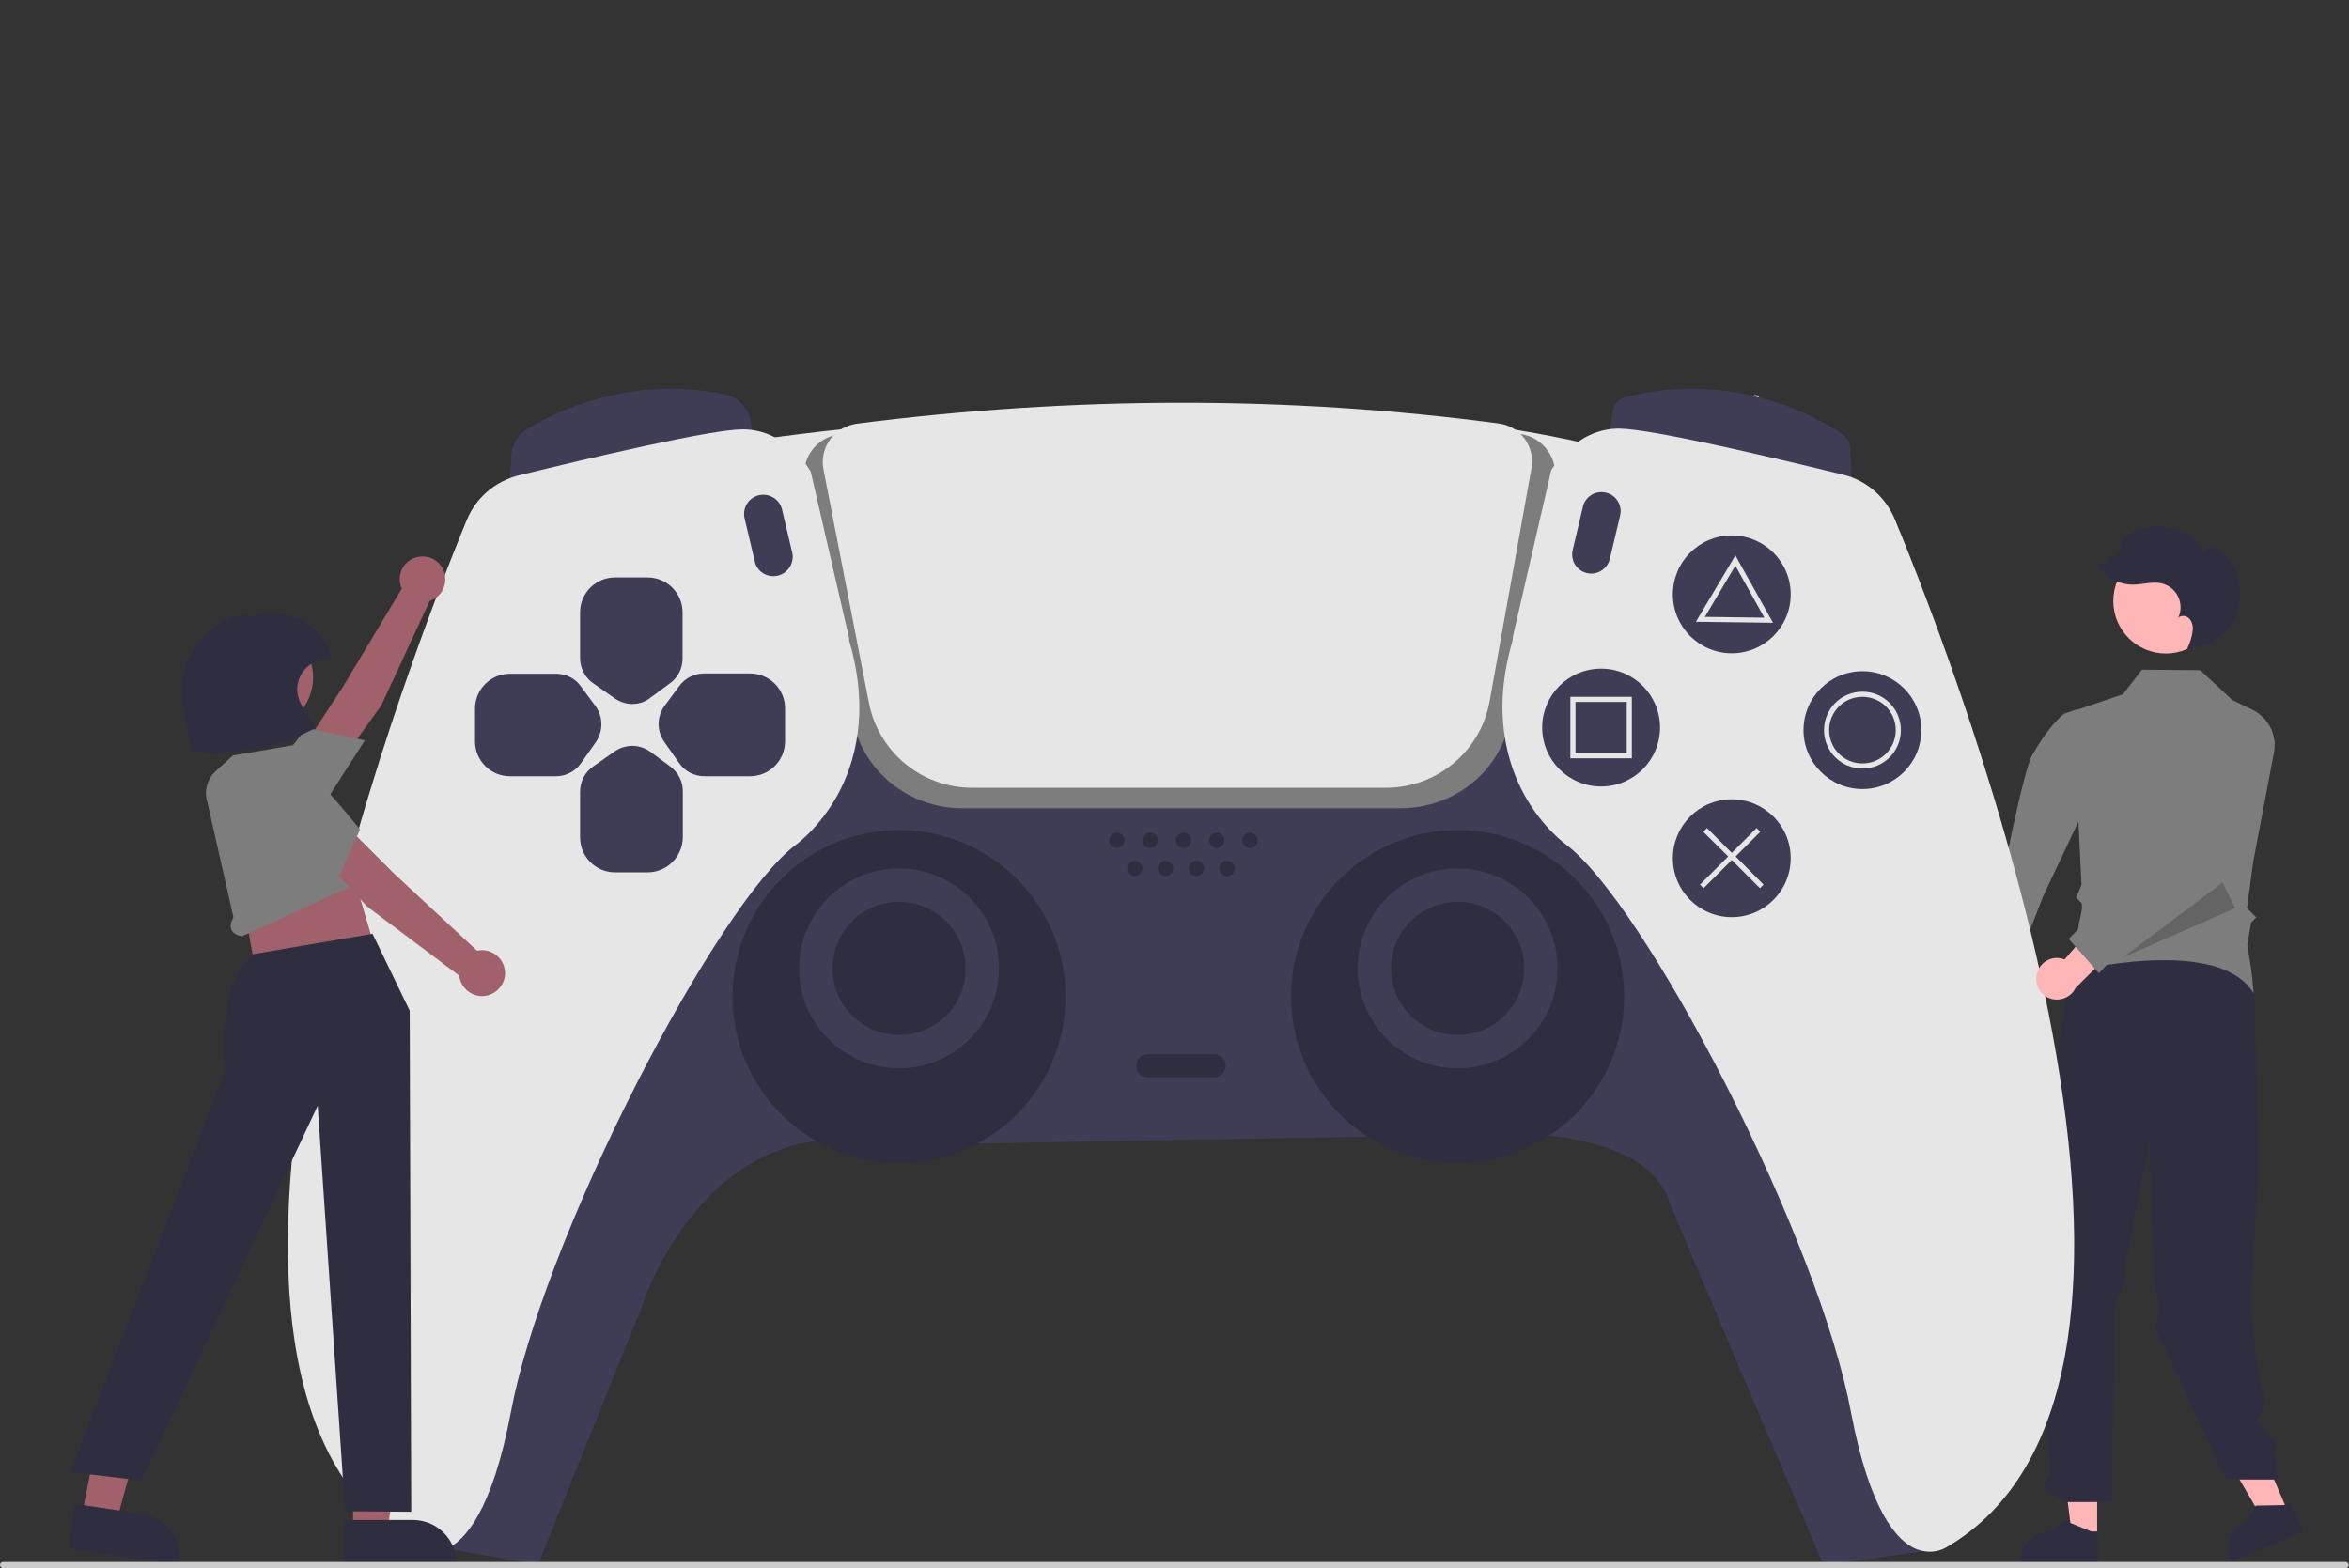 <?xml version="1.0" encoding="utf-8"?>
<!-- Generator: Adobe Illustrator 25.4.1, SVG Export Plug-In . SVG Version: 6.00 Build 0)  -->
<svg version="1.1" id="Layer_1" xmlns="http://www.w3.org/2000/svg" xmlns:xlink="http://www.w3.org/1999/xlink" x="0px" y="0px"
	 viewBox="0 0 916.8 612.1" style="enable-background:new 0 0 916.8 612.1;" xml:space="preserve">
<rect x="0" y="0" width="916.8" height="612.1" fill="#333333" stroke="none"/>
<style type="text/css">
	.st0{fill:#FFB6B6;}
	.st1{fill:#2F2E41;}
	.st2{fill:#7D7D7D;}
	.st3{fill:#FFFFFF;}
	.st4{fill:#3F3D56;}
	.st5{fill:#E6E6E6;}
	.st6{opacity:0.2;enable-background:new    ;}
	.st7{fill:#A0616A;}
	.st8{fill:#CCCCCC;}
</style>
<polygon class="st0" points="893.4,591.2 884.3,595.1 865.1,562 878.5,556.3 "/>
<polygon class="st0" points="818.5,599.8 808.7,599.8 804,561.8 818.5,561.8 "/>
<path class="st1" d="M818.9,610l-30.3,0v-0.4c0-6.5,5.3-11.8,11.8-11.8h0l5.5-4.2l10.3,4.2l2.6,0L818.9,610z"/>
<path class="st1" d="M898.9,597.8L871,609.6l-0.2-0.4c-2.6-6,0.2-12.9,6.2-15.5l0,0l3.4-6l11.1-0.2l2.4-1L898.9,597.8z"/>
<path class="st1" d="M808.9,375.1l-15,91.1l4.1,13.6l-5.3,9.6l7.8,84.4l-3.2,7l8.9,5.5h18.1l1-76.4l4.5-11.2v-6.2l9.1-46.6l1.7,53.3
	l2.6,11.2l-2.2,8l2.9,5.6l24.9,53.5h20.3l-1.6-12.1l0,0c3.6-1.8-5.5-7.2-6.3-11.2l3-6.7l-3-12.7l-2.7-24.8l2.9-52.4L880,387
	c-6.8-9.1-14.4-16.2-23.7-18.2L808.9,375.1z"/>
<circle id="e3f68381-4551-4dde-a951-c654c55667ae" class="st0" cx="845.3" cy="234.6" r="20.5"/>
<path class="st0" d="M760.7,396.6c-1-4.4,1.8-8.7,6.1-9.6c0.5-0.1,0.9-0.2,1.4-0.2l8.3-27.5l9.6,11.4l-9.3,24.3
	c-0.1,4.5-3.8,8-8.3,7.9C764.7,402.9,761.5,400.3,760.7,396.6L760.7,396.6z"/>
<path id="eb9b57ee-86ab-410d-b03f-f9f5ae1c3330-101" class="st2" d="M814.3,283.7l-3.7-6.8l-4.8,1.6c0,0-5.3,3.4-12.6,16.2
	c-3.4,5.9-10.8,44-10.8,44l-17.2,45.6l17.6,3l14.7-37.6l17-36L814.3,283.7z"/>
<path class="st2" d="M844.6,374.8c14.4,0,29,2.8,35,13c-0.2-2.2-0.5-6-1-9.6l-1.5-9.4l1.5-8.7l2-2l-3.6-3.6l2.4-18.1l8.1-42.6
	c1.3-6.9-2.2-13.8-8.5-16.8l-7.7-3.7l-12.6-11.7l-22.7-0.2l-7.4,9.6l-19.5,6.6l3.3,67.8l-2.1,5c0.5,0.4,1.5,1.4,2,2
	c0.8,0.9-0.2,5.3-0.9,7.9l-0.9,6.8l2.9,2l-3.7,4.4l-0.7,5.6C812.5,378.3,828.5,374.8,844.6,374.8z"/>
<path class="st1" d="M850.6,254.2c0.1-0.2,0.2-0.4,0.3-0.6c0,0-0.1,0-0.1,0L850.6,254.2z"/>
<path class="st1" d="M866.4,215.1c-1-0.9-2.2-1.5-3.6-1.5c-1.3,0-2.7,1.2-2.4,2.5c-5-8.9-15.7-12.9-25.4-9.5
	c-3.3,1.2-6.5,3.5-7.3,6.9c-0.1,0.9-0.3,1.8-0.8,2.5c-0.8,0.9-2,1.2-3.1,0.8l0,0c-0.5-0.2-1.1,0.1-1.2,0.6c-0.1,0.3-0.1,0.5,0.1,0.8
	l0.9,1.7c-1.2,0.3-2.4,0.2-3.6-0.1c-0.5-0.1-1,0.2-1.2,0.7c-0.1,0.3,0,0.6,0.2,0.8c3.1,4.3,8.1,6.9,13.5,6.9c3.7,0,7.5-1.3,11.1-0.5
	c5.2,1.2,8.4,6.4,7.2,11.6c-0.2,0.7-0.4,1.3-0.7,1.9c1.1-1.2,3.3-0.9,4.4,0.3c1.1,1.3,1.5,3,1.3,4.6c-0.3,2.5-1.1,5-2.2,7.2
	c11.9-0.4,21.2-10.3,20.9-22.2C874.3,224.9,871.3,219,866.4,215.1L866.4,215.1z"/>
<path class="st3" d="M218.6,254.5c16.1-7.6,28.7-21,35.4-37.5c0.7-1.6,3.2-0.5,2.5,1.1c-7,17.2-20.2,31-36.9,38.9
	C218,257.8,217,255.3,218.6,254.5L218.6,254.5z"/>
<path class="st3" d="M648.6,192.5c16.1-7.6,28.7-21,35.4-37.5c0.7-1.6,3.2-0.5,2.5,1.1c-7,17.2-20.2,31-36.9,38.9
	C648,195.8,647,193.3,648.6,192.5L648.6,192.5z"/>
<path class="st4" d="M163.9,597l9.4,7.3l36.7,6.4l40.8-101.5c0,0,25-78.2,95-62.2l225-4c0,0,69.1-7.1,80.5,25.5
	c2.2,6.2,60.5,142.5,60.5,142.5l40.9-5.8L747.9,489l-97.1-225.5l-168.9-10.5l-174,12L163.9,597z"/>
<circle class="st1" cx="350.9" cy="389" r="65"/>
<circle class="st1" cx="568.9" cy="389" r="65"/>
<path class="st5" d="M274.9,176l26.8-5.2c0,0,201.5-28.8,328.9,5.2l-9.6,27l-337-2L274.9,176z"/>
<path class="st2" d="M546.6,315.5h-171c-20.8,0-38.7-14.4-42.7-34.2l-18.7-93.6c-0.8-4.1,0.1-8.4,2.6-11.8c2.6-3.6,6.6-5.9,10.9-6.4
	c90.2-11.2,179.5-11.2,265.5-0.1c4.3,0.5,8.2,2.8,10.8,6.4c2.5,3.4,3.4,7.6,2.7,11.7l-17.3,93.3
	C585.7,300.9,567.7,315.5,546.6,315.5z"/>
<path class="st4" d="M198.9,191.2l0.7-13.4c0.2-4.2,2.5-8.1,6.1-10.3c10.8-6.6,39.9-21.2,77.1-13.6c5.3,1.1,9.4,5.4,10.2,10.8l1,7
	L198.9,191.2z"/>
<path class="st4" d="M723,191.2l-95.2-19.4l1.6-11.2c0.4-2.7,2.4-4.9,5-5.6c42.9-10.8,75.7,8.3,84.7,14.5c1.7,1.2,2.8,3.1,3,5.2
	L723,191.2z"/>
<path class="st5" d="M168.6,605.7c-2.3,0-4.5-0.6-6.5-1.8c-25.5-14.9-41.4-42.2-47.2-81c-4.8-32.1-2.8-72.4,6-119.8
	c15.5-84,48.1-168,61.3-200.2c3.6-8.6,11-15,20.1-17.3c27.4-6.7,75.1-18,87.6-18c17.1,0,26.3,16.1,26.4,16.3l0.1,0.1l15,65.1v0.9
	c8.3,28,2.1,48.3-4.5,60.3c-7.2,13.1-16.5,19.6-16.6,19.7c-14.6,11.1-38.4,47-62.1,93.5c-24.6,48.4-42.9,96.1-48.8,127.7
	c-7.3,38.6-18,50.5-25.6,53.6C172.2,605.4,170.4,605.7,168.6,605.7z"/>
<path class="st5" d="M541,307.5H379.4c-19.7,0-36.6-14-40.3-33.3l-17.7-91c-1.6-8.1,3.7-16,11.9-17.6c0.3-0.1,0.6-0.1,0.9-0.2
	c85.2-10.9,169.6-10.9,250.8-0.1c8.2,1.1,14,8.7,12.8,16.9c0,0.2-0.1,0.4-0.1,0.7l-16.3,90.8C577.9,293.2,560.9,307.5,541,307.5z"/>
<path class="st5" d="M753.2,605.7c-1.8,0-3.5-0.4-5.2-1c-7.7-3.1-18.3-15-25.6-53.6c-5.9-31.6-24.2-79.3-48.8-127.7
	c-23.7-46.5-47.5-82.4-62.1-93.5c-0.1-0.1-9.4-6.6-16.6-19.7c-6.6-12-12.8-32.3-4.5-60.3l0-1.1l15-65.1l0-0.1
	c0.1-0.2,9.3-16.3,26.4-16.3c12.5,0,60.2,11.3,87.6,18c9.1,2.2,16.5,8.7,20.1,17.3l0,0C752.9,235,785.4,319,801,403
	c8.8,47.4,10.8,87.7,6,119.8c-5.8,38.9-21.7,66.2-47.2,81.1C757.8,605.1,755.5,605.7,753.2,605.7z"/>
<circle class="st4" cx="350.9" cy="378" r="39"/>
<circle class="st1" cx="350.9" cy="378" r="26"/>
<circle class="st4" cx="568.9" cy="378" r="39"/>
<circle class="st1" cx="568.9" cy="378" r="26"/>
<circle class="st1" cx="435.9" cy="328" r="3"/>
<circle class="st1" cx="448.9" cy="328" r="3"/>
<circle class="st1" cx="442.9" cy="339" r="3"/>
<circle class="st1" cx="454.9" cy="339" r="3"/>
<circle class="st1" cx="466.9" cy="339" r="3"/>
<circle class="st1" cx="478.9" cy="339" r="3"/>
<circle class="st1" cx="461.9" cy="328" r="3"/>
<circle class="st1" cx="474.9" cy="328" r="3"/>
<circle class="st1" cx="487.9" cy="328" r="3"/>
<path class="st1" d="M473.9,420.5h-26c-2.5,0-4.5-2-4.5-4.5s2-4.5,4.5-4.5h26c2.5,0,4.5,2,4.5,4.5S476.4,420.5,473.9,420.5z"/>
<path class="st4" d="M301.8,224.9c-3.5,0-6.5-2.4-7.2-5.7l-4-16.9c-0.9-4,1.5-8,5.6-9c4-0.9,8,1.5,9,5.5l4,16.9c0.9,4-1.6,8-5.6,9
	C302.9,224.8,302.4,224.9,301.8,224.9z"/>
<path class="st4" d="M621.1,223.9c-4.1,0-7.5-3.3-7.5-7.5c0-0.6,0.1-1.1,0.2-1.7l4-16.9c0.9-4,5-6.5,9-5.5c4,0.9,6.5,5,5.5,9
	l-4,16.9C627.5,221.5,624.5,223.9,621.1,223.9z"/>
<path class="st4" d="M246.8,274.8c-2.5,0-4.8-0.8-6.9-2.2l-8.4-5.9c-3.2-2.2-5.1-5.9-5.1-9.8v-17.9c0-7.5,6.1-13.6,13.6-13.6h12.8
	c7.5,0,13.6,6.1,13.6,13.6v18.1c0,3.8-1.8,7.4-4.9,9.6l-7.7,5.7C251.8,274,249.3,274.8,246.8,274.8z"/>
<path class="st4" d="M252.8,340.5H240c-7.5,0-13.6-6.1-13.6-13.6v-17.9c0-3.9,1.9-7.6,5.1-9.8l8.4-5.9c4.2-2.9,9.8-2.9,14,0.2
	l7.7,5.7c3.1,2.3,4.9,5.8,4.9,9.6v18.1C266.4,334.4,260.3,340.5,252.8,340.5z"/>
<path class="st4" d="M292.8,303h-17.9c-3.9,0-7.6-1.9-9.8-5.1l-5.9-8.4c-2.9-4.2-2.9-9.8,0.2-14l5.7-7.7c2.3-3.1,5.8-4.9,9.6-4.9
	h18.1c7.5,0,13.6,6.1,13.6,13.6v12.8C306.4,296.9,300.3,303,292.8,303z"/>
<path class="st4" d="M217,303H199c-7.5,0-13.6-6.1-13.6-13.6v-12.8c0-7.5,6.1-13.6,13.6-13.6h18.1c3.8,0,7.4,1.8,9.6,4.9l5.7,7.7
	c3,4.1,3.1,9.7,0.2,14l-5.9,8.4C224.5,301.1,220.9,303,217,303z"/>
<circle class="st4" cx="675.9" cy="232" r="23"/>
<circle class="st4" cx="726.9" cy="285" r="23"/>
<circle class="st4" cx="675.9" cy="335" r="23"/>
<circle class="st4" cx="624.9" cy="284" r="23"/>
<path class="st5" d="M726.9,300c-8.3,0-15-6.7-15-15c0-8.3,6.7-15,15-15s15,6.7,15,15l0,0C741.9,293.3,735.2,300,726.9,300z
	 M726.9,272c-7.2,0-13,5.8-13,13s5.8,13,13,13s13-5.8,13-13C739.9,277.8,734.1,272,726.9,272z"/>
<path class="st5" d="M692,243.1l-30.1-0.4l15.4-25.9L692,243.1z M665.4,240.8l23.2,0.3l-11.3-20.3L665.4,240.8z"/>
<path class="st5" d="M636.9,296h-24v-24h24V296z M614.9,294h20v-20h-20V294z"/>
<polygon class="st5" points="688.3,345.3 677.4,334.3 687,324.7 685.6,323.2 675.9,332.9 666.2,323.2 664.8,324.7 674.5,334.3 
	663.5,345.3 664.9,346.7 675.9,335.7 686.9,346.7 "/>
<polygon class="st6" points="867.4,344.5 828.6,373.7 872.4,354.5 "/>
<polygon class="st7" points="149.4,380.5 100.4,382.5 94.4,349.5 136.4,336.5 "/>
<path class="st7" d="M131.4,299.6l-10.9-11.1l13.4-20.5l22.9-38.2c-2-4.5-0.1-9.8,4.4-11.8s9.8-0.1,11.8,4.4s0.1,9.8-4.4,11.8
	c-0.3,0.1-0.6,0.3-0.9,0.4l-18.9,40.8L131.4,299.6z"/>
<path class="st2" d="M119.3,325c-2.6,4.1-7.4,6.2-12.2,5.5c-4.6-0.5-8.4-3.7-9.7-8.1c-1-3.1-0.5-6.4,1.2-9.2
	c7.3-12.3,20.8-28.6,20.9-28.8l0.2-0.3l22.7,4.9L119.3,325z"/>
<polygon class="st7" points="137.8,597.8 151.3,597.8 157.8,545.4 137.8,545.4 "/>
<path class="st1" d="M134.3,593.3l26.8,0h0c9.4,0,17.1,7.6,17.1,17.1v0.6l-43.8,0L134.3,593.3z"/>
<polygon class="st7" points="31.9,591.9 45.4,593.9 59.6,543.1 42,540.1 "/>
<path class="st1" d="M29.2,587l26.5,4l0,0c9.3,1.4,15.7,10.1,14.3,19.4l-0.1,0.5l-43.3-6.5L29.2,587z"/>
<path class="st1" d="M98.4,372.5l47-8l14.5,30l0.6,195.6l-25.8-0.2L124,431.6L55.2,577.9l-27.7-3.3l60.4-156.8
	c0,0-3.3-27.7,7.2-41.6L98.4,372.5z"/>
<path class="st2" d="M81,313.4c-1.5-4.4-0.2-9.3,3.2-12.4l6.7-6.1l18.8-3.2l11.8-2.1l18.9,54.8l-46,21.1c-4-0.9-5.6-3.1-3.3-7.5
	L81,313.4z"/>
<path class="st7" d="M123.2,331.9l13.1-8.4l17.3,17.3l32.6,30.3c4.8-1.1,9.6,2,10.7,6.8c1.1,4.8-2,9.6-6.8,10.7s-9.6-2-10.7-6.8
	c-0.1-0.3-0.1-0.6-0.2-1l-36-27L123.2,331.9z"/>
<path class="st2" d="M100.8,314.8c-3.4-3.4-4.6-8.5-2.9-13c1.5-4.3,5.4-7.4,9.9-7.8c3.2-0.3,6.4,0.8,8.7,3.1
	c10.5,9.7,23.7,26.3,23.8,26.4l0.2,0.3l-9.5,21.2L100.8,314.8z"/>
<circle class="st7" cx="101.5" cy="264.4" r="20.7"/>
<path class="st1" d="M84.7,293.9c-3.2,0-6.4-0.2-9.6-0.6l-0.4-0.1l-3.3-18.1c-2.9-15.9,7.1-31.3,22.8-35.2c1-0.3,2.1,0.1,2.8,0.9
	l0.8-0.3c12.8-4.5,26.8,2.3,31.2,15.1c0,0,0,0,0,0l0.2,0.6l-5.3,1.8c-6.1,2.1-9.4,8.8-7.2,15c0.3,0.8,0.6,1.5,1,2.2l5.4,9l-0.6,0.3
	C110.8,290.6,97.9,293.8,84.7,293.9z"/>
<path class="st0" d="M794.9,380.4c0.9-4.4,5.2-7.2,9.5-6.3c0.5,0.1,0.9,0.2,1.4,0.4l18.8-21.7l4,14.4l-18.5,18.4
	c-1.9,4-6.8,5.7-10.8,3.8C795.9,387.8,794.1,384.1,794.9,380.4z"/>
<path id="fb39b7b9-f69c-40b6-9f40-8573a72b247d-102" class="st2" d="M878.8,285.1l7.7-0.4l1.2,4.9c0,0-0.1,6.3-7.1,19.3
	c-7,13-61.4,71-61.4,71l-11.8-13.4l29.1-30l17.6-31.4L878.8,285.1z"/>
<path id="b116d6b4-a736-490c-92f3-c8fac06531ff-103" class="st8" d="M1.2,612.1h914.3c0.7,0,1.2-0.6,1.2-1.2s-0.6-1.2-1.2-1.2H1.2
	c-0.7,0-1.2,0.6-1.2,1.2S0.6,612.1,1.2,612.1L1.2,612.1z"/>
</svg>
